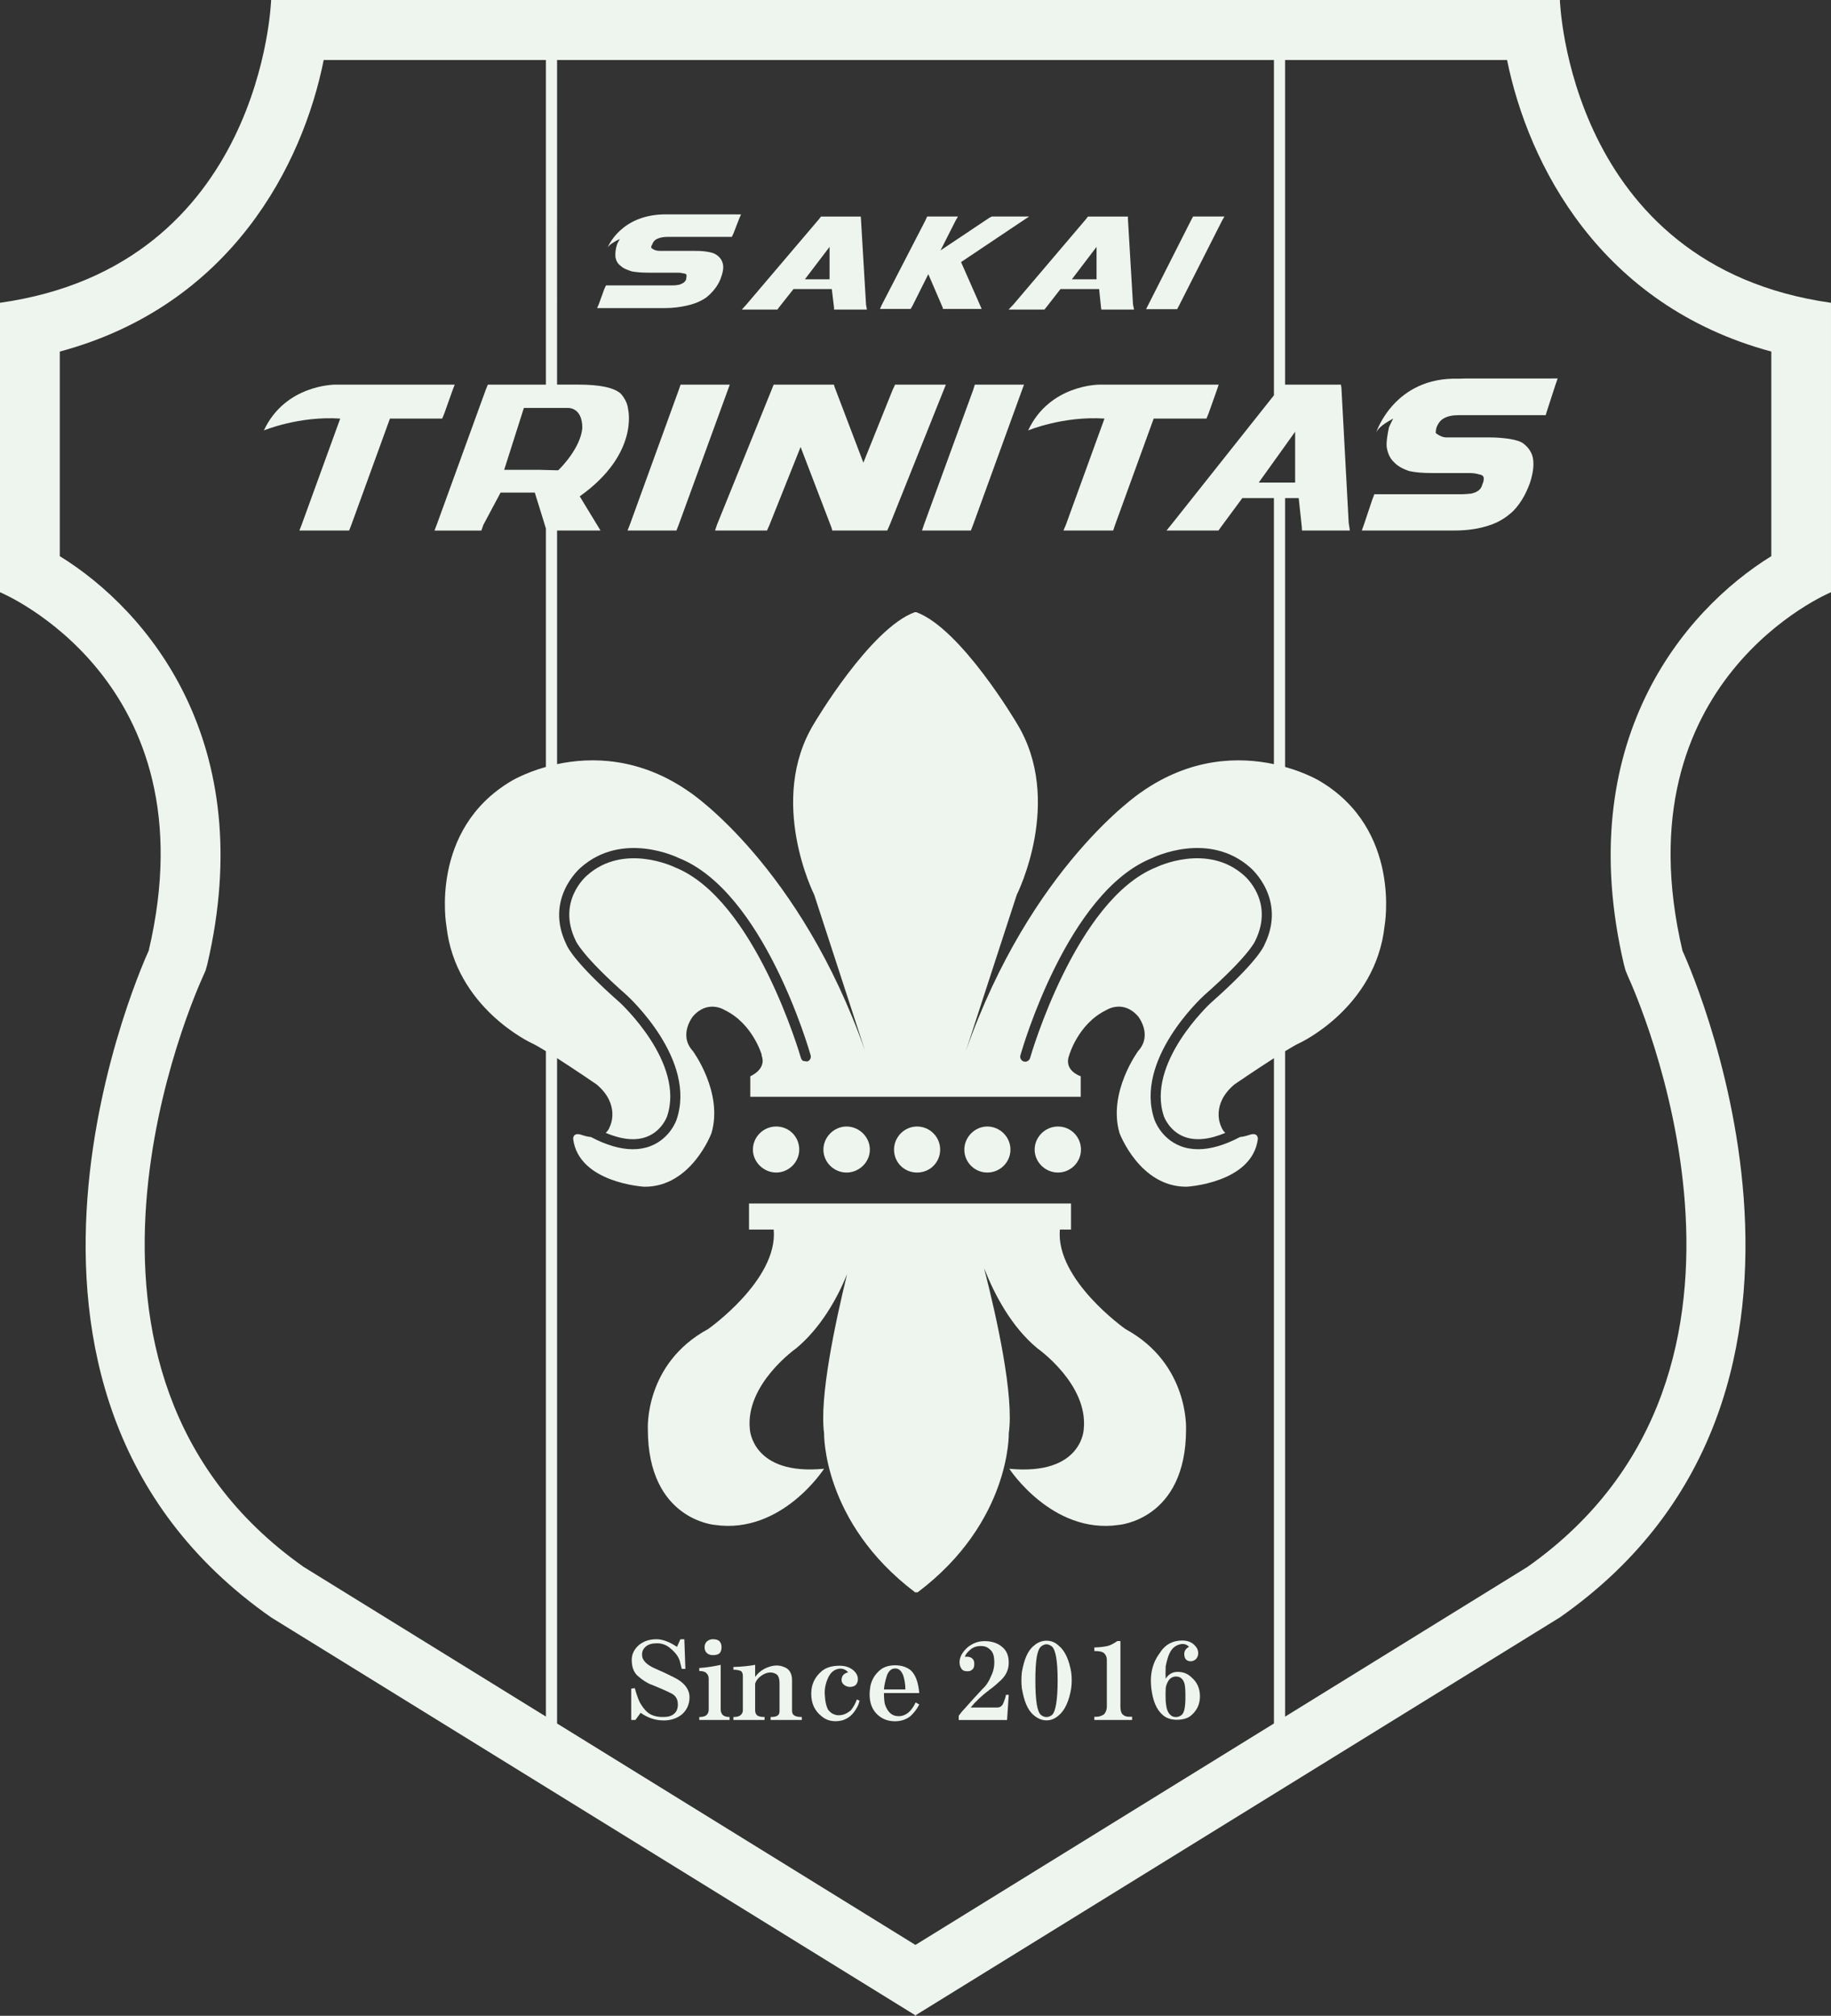 <?xml version="1.0" encoding="UTF-8"?>
<svg id="Layer_2" data-name="Layer 2" xmlns="http://www.w3.org/2000/svg" viewBox="0 0 1089.49 1199.62">
  <rect x="0" y="0" width="1089.49" height="1199.62" fill="#333333" stroke="none"/>
  <defs>
    <style>
      .cls-1 {
        fill: #eef5ee;
      }
    </style>
  </defs>
  <g id="BackGround">
    <g>
      <path class="cls-1" d="m544.71,1199.35l-.5.27h1.13l-.63-.27Z"/>
      <g>
        <polygon class="cls-1" points="571.85 155.97 607.06 132.37 612.36 128.85 606.76 128.85 591.35 128.85 590.22 128.85 588.7 129.6 559.62 149.03 568.7 131.12 570.03 128.85 567.19 128.85 554.32 128.85 551.67 128.85 550.66 131.12 524.54 181.72 523.6 183.86 526.25 183.86 539.12 183.86 541.89 183.86 543.09 181.72 552.37 163.16 560.95 183.1 561.07 183.86 562.59 183.86 578.61 183.86 584.11 183.86 582.58 180.32 571.85 155.97"/>
        <polygon class="cls-1" points="725.74 128.85 712.68 128.85 709.9 128.85 708.7 131.12 683.09 181.72 681.95 183.98 684.6 183.98 697.78 183.98 700.44 183.98 701.63 181.72 727.25 131.12 728.57 128.85 725.74 128.85"/>
        <path class="cls-1" d="m515.84,184.24l-.53-2.92-3.02-50.96-.1-1.49h-23.69l-1.13,1.49-43.32,50.96-2.66,2.92h21.19l1-1.39,8.57-10.83h22.79l1.33,10.96v1.26h19.57Zm-22.22-18.04h-14.68l14.68-19.3v19.3Z"/>
        <path class="cls-1" d="m674.17,181.32l-3.02-50.96v-1.49h-23.79l-1.13,1.49-43.32,50.96-2.79,2.92h21.33l1.13-1.39,8.44-10.83h22.99l1.13,10.96.2,1.26h19.47l-.63-2.92Zm-21.69-15.12h-14.68l14.68-19.3v19.3Z"/>
        <path class="cls-1" d="m437.92,127.58h-40.5c-28.07-.63-35.83,19.69-35.83,19.69,1.01-1.77,4.48-3.79,7.25-5.05-.51,1.01-1.13,1.9-1.65,3.02v.26c-1.01,2.78-1.12,5.3-1.01,7.44.39,2.15,1.33,4.05,3.17,5.29,1.51,1.52,3.97,2.41,6.62,3.29,2.78.5,5.93.76,10.09.76h16.34c1.64,0,2.84,0,3.79.37,1.01,0,1.51.26,2.02.5.13.26.32.51.32,1.01,0,.39-.19,1.14-.32,2.28-.69,1.51-2.02,2.27-3.16,2.65-.18.13-.63.38-1.95.5-1.21.26-2.65.26-4.35.26h-38.17l-1.01,2.14-3.28,9.08-1.01,2.28h40.49c4.79,0,9.27-.63,13.06-1.52,4.48-1.01,8.14-2.52,11.42-4.79,1.64-1.38,3.46-3.02,4.99-5.04,1.45-1.77,2.65-3.92,3.46-5.93,1.33-3.54,1.96-6.43,1.46-8.84-.52-2.39-1.84-4.42-4.42-5.93-1.33-.75-3.15-1.25-5.99-1.64-2.47-.37-5.43-.37-8.58-.37h-18.86c-1.65,0-3.16-.5-4.29-1.39-.32-.12-.5-.38-.5-.51-.13-.5,0-1.01.5-1.75.7-2.15,2.01-3.04,2.84-3.41,1.82-.88,3.96-1.27,6.55-1.27h38.05l1.01-2.14,3.46-8.95,1.01-2.28h-3.02Z"/>
      </g>
      <path class="cls-1" d="m669.64,790.91s-41.64-29.28-38.99-59.17h6.63v-15.52h-191.6v15.52h14.7c2.65,29.9-38.99,59.17-38.99,59.17-38.17,20.7-35.9,59.68-35.9,59.68,0,54.01,39.99,56.92,39.99,56.92,39.7,5.67,64.87-33.44,64.87-33.44-42.84,4.16-44.17-23.47-44.17-23.47-2.84-26.88,27.58-48.2,27.58-48.2,14.38-11.99,24.35-29.41,30.28-44.16-7.26,29.78-16.54,73.68-13.69,94.63,0,0-1.2,52.87,54.19,94.76h1.46c55.57-41.89,54.26-94.76,54.26-94.76,3.15-21.82-6.94-68.01-14.71-98.17,6.12,15.53,16.15,34.84,31.73,47.71,0,0,30.42,21.32,27.57,48.2,0,0-.94,27.64-44.29,23.47,0,0,25.49,39.11,64.99,33.44,0,0,40.18-2.91,40.18-56.92,0,0,1.95-38.99-36.09-59.68h0Z"/>
      <g>
        <path class="cls-1" d="m475.57,684.15c0,7.46-6.25,13.64-13.7,13.64s-13.87-6.18-13.87-13.64,6.12-13.75,13.87-13.75,13.7,6.17,13.7,13.75h0Z"/>
        <path class="cls-1" d="m517.59,684.15c0,7.46-6.32,13.64-13.88,13.64s-13.76-6.18-13.76-13.64,6.3-13.75,13.76-13.75,13.88,6.17,13.88,13.75h0Z"/>
        <path class="cls-1" d="m559.42,684.15c0,7.46-5.93,13.64-13.75,13.64s-13.7-6.18-13.7-13.64,6.12-13.75,13.7-13.75,13.75,6.17,13.75,13.75h0Z"/>
        <path class="cls-1" d="m601.24,684.15c0,7.46-6.11,13.64-13.75,13.64s-13.69-6.18-13.69-13.64,6.25-13.75,13.69-13.75,13.75,6.17,13.75,13.75h0Z"/>
        <path class="cls-1" d="m643.2,684.15c0,7.46-6.11,13.64-13.68,13.64s-13.88-6.18-13.88-13.64,6.24-13.75,13.88-13.75,13.68,6.17,13.68,13.75h0Z"/>
      </g>
      <g>
        <path class="cls-1" d="m378.04,1023.58h-2.46v-18.67l2.15-.26c1.01,3.79,2.02,6.44,2.96,8.45,1.33,2.27,2.65,4.29,4.79,6.06,2.14,1.77,5.29,2.65,8.97,2.65,2.96,0,5.1-.5,6.74-2.01,1.51-1.27,2.15-3.15,2.15-5.42,0-3.28-1.32-5.43-4.29-6.81-1.95-1.01-6.12-2.91-12.74-5.55-1.96-1.01-3.91-2.14-6.05-4.03-3.03-2.15-4.36-5.68-4.36-10.23,0-3.4,1.52-6.44,4.48-8.95,2.83-2.14,5.93-3.28,10.28-3.28,3.59,0,7.58,1.51,12.17,4.55l2.02-4.55h2.34l.63,17.66h-2.14l-.83-3.15c-.51-3.29-2.45-6.18-5.8-8.96-2.46-2.27-5.42-3.15-8.07-3.15-2.96,0-5.11.63-6.63,1.88-1.64,1.39-2.33,2.91-2.33,4.92,0,3.28,2.65,6.06,8.26,8.45,3.34,1.4,6.82,3.04,10.28,4.81,6.43,3.02,9.72,7.19,9.72,12.11,0,4.29-1.78,7.82-4.6,10.22-2.84,2.27-6.43,3.53-10.72,3.53-4.99,0-9.47-1.51-13.77-4.53l-3.15,4.29Z"/>
        <path class="cls-1" d="m428.01,976.64c-.83-.76-2.16-1.13-3.85-1.13-1.26,0-2.26.37-3.29,1.13-1.13.86-1.63,2.16-1.63,3.65s.5,2.79,1.63,3.69c1.03.73,2.03,1,3.29,1,1.69,0,3.02-.27,3.85-1,.83-.63,1.33-2.06,1.33-3.69s-.5-2.89-1.33-3.65Zm2.13,44.05c-.8-.76-1.3-1.89-1.3-3.16v-26.74c-4.19.86-8.6,1.63-12.76,1.86v1.79c2.03,0,3.45.36,4.29,1.36.83.63,1.33,1.79,1.33,3.42v18.3c0,1.26-.5,2.39-1.33,3.16-.83.76-2.26,1.13-4.29,1.13v1.76h18.04v-1.76c-1.63,0-3.16-.37-3.99-1.13Z"/>
        <path class="cls-1" d="m454.94,1023.58h-18.54v-1.77c2.02,0,3.33-.37,4.16-1.01,1.01-.88,1.45-1.77,1.45-2.91v-20.68c0-1.01-.3-1.9-.94-2.65-1.01-.51-2.52-.89-4.67-.89v-1.63c5.17-.13,9.46-.63,12.93-1.27v7.2c1.45-2.03,3.15-3.54,5.43-4.81,4.29-2.14,8.12-2.65,11.73-1.12,3.15,1.12,4.79,3.78,4.79,7.94v17.91c0,1.39.31,2.28,1.2,2.91.81.63,2.26,1.01,4.6,1.01v1.77h-18.54v-1.77c2.2,0,3.66-.37,4.34-1.01.83-.63.96-1.51.96-2.91v-15.89c0-3.02-.64-5.05-2.15-5.8-2.47-1.39-5.29-1.14-8.27.75-2.14,1.4-3.47,3.04-4.1,5.05v15.89c0,1.39.51,2.28,1.14,2.91.82.63,2.15,1.01,4.47,1.01v1.77Z"/>
        <path class="cls-1" d="m511.47,1012.1c-.5,1.9-1.01,3.28-1.64,4.18-2.14,4.03-5.17,6.55-8.76,7.56-4.81,1.14-9.1.26-12.25-2.52-4.16-3.28-6.11-7.7-6.11-13.37s2.15-9.96,6.31-13.5c2.65-2.15,6.12-3.16,10.53-3.16,3.15,0,5.81.76,8.14,2.65,1.77,1.51,2.78,3.29,2.78,5.43,0,1.51-.63,2.78-1.45,3.53-1.01.76-2.14,1-3.34,1-1.33,0-2.46-.5-3.48-1.25-1.01-.89-1.45-1.77-1.45-2.78,0-2.4,1.14-3.92,3.92-4.67-1.64-1.77-3.59-2.53-5.93-2.03-2.97.64-4.79,2.65-6.12,5.56-1.45,3.28-2.14,6.69-1.82,10.22.18,3.79.88,6.44,1.82,8.34,1.33,1.88,2.97,2.9,5.12,3.4,3.02.39,5.67-.5,8.45-2.78,1.33-1.63,2.65-3.66,3.66-6.55l1.64.75Z"/>
        <path class="cls-1" d="m534.61,1021.32c-3.95,0-6.61-2.52-8.14-7.34-.3-1.49-.5-3.75-.5-6.41h21.03c-.66-6.71-2.29-11.13-5.32-13.75-2.46-1.89-5.61-2.79-9.07-2.79s-6.64.9-8.9,2.79c-3.16,2.62-4.98,5.78-5.81,9.57-1.33,7.97.33,13.89,4.98,17.67,2.79,2.26,5.95,3.29,9.73,3.29,3.45,0,6.61-1.03,9.07-3.02,1.69-1.53,3.65-3.79,5.32-6.94l-2.16-1.26c-2.66,5.68-6.11,8.21-10.23,8.21Zm-6.81-24.38c1.03-2.62,2.66-4.02,4.82-4.02,2.33,0,3.65,1.39,4.78,4.02.7,2.16,1.33,5.08,1.33,8.47h-12.76c.2-2.76.9-5.55,1.83-8.47Z"/>
        <path class="cls-1" d="m600.23,1008.57l-1.01,15.02h-28.76v-2.52c1.01-1.27,2.02-2.78,3.46-4.17,3.34-3.79,6.82-7.69,10.41-11.47,2.34-2.14,3.96-4.55,5.16-7.44,1.46-2.91,2.15-5.68,2.15-8.71,0-3.54-.68-6.19-2.65-7.7-1.51-1.51-3.35-2.01-5.3-2.01-2.46,0-4.6.63-6.44,2.27-1.51,1.25-2.65,2.65-3.15,4.16,1.64-.26,3.15,0,4.29.88,1.13,1.01,1.32,1.9,1.32,3.41,0,1.38-.19,2.52-1.32,3.4-.83.76-1.64.89-2.78.89-1.01,0-2.21-.13-3.02-.89-.96-1.01-1.64-2.39-1.64-4.41,0-3.15,1.64-6.19,5.11-9.21,3.04-2.27,6-3.41,9.78-3.41,4.29,0,7.76,1.14,10.41,3.41,2.83,2.27,3.97,5.43,3.97,9.46,0,4.29-1.82,8.08-5.61,11.23-2.14,2.03-3.98,3.54-5.62,4.68-4.67,3.53-8.45,7.07-11.42,10.73h15.91c1.64,0,2.96-1.01,3.59-2.78.5-1.26,1.14-2.78,1.51-4.79h1.64Z"/>
        <path class="cls-1" d="m637.4,995.21c-1.26-7.47-3.79-12.89-7.37-15.78-2.03-1.93-4.35-3.02-7.31-3.02s-5.45,1.1-7.57,3.02c-3.69,2.89-5.81,8.31-7.14,15.78-.33,3.16-.33,6.28,0,9.43,1.33,7.71,3.45,13.12,7.14,16.15,2.46,2.03,4.92,3.02,7.57,3.02s5.08-1,7.31-3.02c3.59-3.02,6.11-8.44,7.37-16.15.4-3.16.4-6.28,0-9.43Zm-11.53,25.48c-1.03.76-2.16,1.13-3.16,1.13-1.16,0-2.16-.37-3.19-1.13-2.46-1.89-3.45-8.97-3.45-20.7s1-18.17,3.45-20.2c1.03-.76,2.03-1.26,3.19-1.26,1,0,2.13.5,3.16,1.26,2.33,2.03,3.45,8.84,3.45,20.2s-1.13,18.8-3.45,20.7Z"/>
        <path class="cls-1" d="m673.61,1023.58h-22.46v-1.9h1.14c1.82,0,3.46-.62,4.67-1.51.94-1.01,1.64-2.65,1.64-4.54v-27.9c0-1.63-.69-3.02-1.64-3.9-1.2-1.01-3.02-1.27-5.8-1.27v-2.15c1.95,0,4.47-.24,6.74-.63,2.65-.37,4.79-1.76,6.94-3.15h1.84v38.99c0,2.39.5,3.9,1.32,4.66,1.02,1.01,2.34,1.38,3.79,1.38h1.84v1.9Z"/>
        <path class="cls-1" d="m708.99,998.24c-2.33-2.29-5.08-3.29-8.24-3.29-2.99,0-5.32,1.26-7.14,4.05-.13-1.53-.13-3.92,0-7.34.83-4.29,1.83-7.44,3.46-9.73,1.23-1.73,2.99-2.89,5.18-3.39,1.96-.5,3.92,0,5.25,1.53-2.29,1.13-3.29,3.02-2.66,5.78.37,1.66,1.53,2.79,3.65,2.79,1.03,0,2.03-.37,2.99-1.13,1-1.03,1.49-2.29,1.49-3.65,0-1.93-.83-3.55-2.46-5.05-1.83-1.79-4.35-2.52-7.11-2.52-5.65,0-10.3,2.52-13.39,7.57-5.18,6.94-6.31,15.38-4.19,25.35,1.16,5.18,3.16,8.97,6.15,11.49,2.13,1.89,4.98,2.76,8.27,2.76,3.65,0,6.61-.86,8.74-2.76,3.29-2.92,5.02-6.58,5.02-11.23s-1.73-8.47-5.02-11.23Zm-5.58,22.06c-1.03,1.03-2.36,1.53-3.65,1.53-1.66,0-2.69-.5-3.62-1.53-1.49-1.49-2.16-3.79-2.52-7.71-.13-2.89-.13-5.41,0-7.44,0-1.86.83-3.52,1.53-4.78,1-1.63,2.62-2.66,4.62-2.66,2.62,0,4.29,1.53,5.08,4.42.37,1.53.5,4.05.5,7.71,0,5.81-.63,8.97-1.93,10.46Z"/>
      </g>
      <g>
        <path class="cls-1" d="m202.44,249.1l-22.96,63.21-1.33,3.41h29.59l1.33-3.41,22.96-63.21h31.1l1.33-3.28,4.79-13.5,1.32-3.41h-71.22s-29.58-.13-42.34,27.25c0,0,20.83-8.7,45.43-7.06h0Z"/>
        <path class="cls-1" d="m657.19,249.1l-22.96,63.21-1.45,3.41h29.59l1.14-3.41,22.96-63.21h31.41l1.33-3.28,4.79-13.5,1.14-3.41h-71.04s-29.59-.13-42.33,27.25c0,0,20.82-8.7,45.42-7.06h0Z"/>
        <polygon class="cls-1" points="430.07 228.9 409.25 228.9 404.96 228.9 403.83 232.19 374.75 312.31 373.41 315.72 377.7 315.72 398.34 315.72 402.5 315.72 403.83 312.31 433.04 232.19 434.23 228.9 430.07 228.9"/>
        <polygon class="cls-1" points="558.4 228.9 537.2 228.9 532.6 228.9 531.07 232.19 513.73 275.34 496.69 230.55 496.18 228.9 493.41 228.9 464.96 228.9 460.35 228.9 459.03 232.19 426.61 312.31 425.47 315.72 430.07 315.72 451.9 315.72 456.38 315.72 457.89 312.31 476.38 266 494.74 313.95 495.24 315.72 498.02 315.72 523.32 315.72 527.92 315.72 529.44 312.31 561.49 232.19 562.82 228.9 558.4 228.9"/>
        <polygon class="cls-1" points="605.15 228.9 584.51 228.9 580.04 228.9 579.02 232.19 549.76 312.31 548.62 315.72 552.78 315.72 573.61 315.72 577.7 315.72 579.02 312.31 608.1 232.19 609.31 228.9 605.15 228.9"/>
        <path class="cls-1" d="m928.17,0H161.32S156.53,158.13,0,180.19v172.25s126.5,52.26,88.47,213.37c0,0-121.52,260.68,72.85,396.72l383.39,236.83,383.46-236.83c194.44-136.04,72.95-396.72,72.95-396.72-37.87-161.12,88.37-213.37,88.37-213.37v-172.25C932.96,158.13,928.17,0,928.17,0ZM324.83,456.41c-12.72,3.59-20.5,8.34-20.5,8.34-49.1,29-38.7,86.31-38.7,86.31,5.32,48.83,50.63,69.66,50.63,69.66,1.86.83,4.95,2.62,8.57,4.85v395.99l-144.14-89.06c-165.8-116.97-64.15-342.07-59.8-351.67l1.43-3.29,1.03-3.65c30.73-131.49-34.88-210.22-87.77-242.91v-121.75c102.15-27.51,144.61-111.42,157.03-173.51h132.22v193.18h-34.55l-1.33,3.29-29.1,80.13-1.33,3.42h27.91l1.2-3.42,10.23-19.17h20.36l6.44,20.8.17.47v142.02Zm12.89-213.64s8.77-.73,8.77,11.86c-.9,11.63-12.62,23.72-14.38,25.25h-.63l-6.64-.17-3.82-.1h-21.03l2.23-6.98,9.5-29.86h26.01Zm420.3,782.9l-213.31,131.78-213.24-131.78v-395.95c11.1,7.11,23.45,15.58,23.45,15.58,14.18,11.86,8.24,24.48,8.24,24.48-.3.8-.6,1.49-.93,2.16-.37.63-.96,1.46-1.83,2.26,9.67,4.05,17.91,4.85,24.55,2.26,8.9-3.42,11.93-11.96,11.96-12.03,10.86-31.79-27.61-67.34-27.94-67.67-26.44-23.32-31.16-32.72-31.89-34.55-13.39-27.34,8.21-45.64,8.34-45.78,24.75-22.12,57.3-6.38,58.47-5.81,50.33,19.97,77.34,113.45,78.47,117.4.43,1.59-.47,3.22-2.06,3.69l-2.39-.33c-.6-.36-1.1-.96-1.33-1.73-.27-.93-27.27-94.58-75.11-113.55-.3-.17-30.3-14.65-52.12,4.85-.76.63-18.2,15.65-6.71,39.03.03.1,3.65,8.8,30.33,32.32,1.69,1.56,41.72,38.57,29.6,74.05-.13.43-3.85,11.13-15.35,15.65-3.29,1.3-6.84,1.93-10.66,1.93-7.37,0-15.75-2.43-24.95-7.28-1.46-.13-3.16-.46-5.02-1.1v.03c-5.78-2.26-5.55,2.16-5.55,2.16,3.29,26.34,42.32,28.5,42.32,28.5,28,.27,40-31.93,40-31.93,7.08-24.25-11.1-48.83-11.1-48.83-8.77-9.6,0-20.56,0-20.56,8.97-10.37,19-3.79,19-3.79,16.71,8.07,22.03,26.74,22.03,26.74v.03l-.2-.03c3.45,8.44-6.64,12.62-6.64,12.62v12.22h196.6v-12.22s-7.57-2.39-7.57-8.84c0-1.13.23-2.39.76-3.79,0,0,5.32-18.67,22.03-26.74,0,0,10.03-6.58,18.97,3.79,0,0,8.77,10.96,0,20.56,0,0-18.17,24.58-11.1,48.83,0,0,11.99,32.19,40,31.93,0,0,39.07-2.16,42.32-28.5,0,0,.23-4.42-5.55-2.16v-.03c-1.86.63-3.52.96-5.02,1.1-9.2,4.85-17.54,7.28-24.95,7.28-3.82,0-7.37-.63-10.66-1.93-11.49-4.52-15.18-15.22-15.35-15.65-12.13-35.48,27.9-72.49,29.6-74.05,26.68-23.52,30.3-32.22,30.33-32.32,11.53-23.39-5.95-38.4-6.68-39.03-21.86-19.5-51.82-5.02-52.12-4.85-47.87,18.97-74.88,112.62-75.14,113.55-.47,1.59-2.13,2.52-3.69,2.09-1.59-.46-2.52-2.13-2.06-3.72,1.13-3.95,28.1-97.44,78.43-117.4,1.16-.56,33.72-16.31,58.47,5.81.13.13,21.73,18.44,8.34,45.78-.7,1.83-5.45,11.23-31.86,34.55-.37.33-38.8,35.88-27.97,67.67.03.07,3.09,8.6,11.96,12.03,6.64,2.59,14.92,1.79,24.55-2.26-.86-.8-1.46-1.63-1.79-2.26-.33-.66-.66-1.36-.96-2.16,0,0-5.95-12.62,8.27-24.48,0,0,12.36-8.44,23.42-15.55v395.92Zm0-570.92c-20.26-4.32-49.46-4.29-79.46,17.04,0,0-65.21,43.78-103.85,153.71l30.3-93.02s28.27-56.01,0-102.05c0,0-33.19-56.41-59.8-66.11h-.9c-26.61,9.7-59.83,66.11-59.83,66.11-28.24,46.04,0,102.05,0,102.05l30.3,93.02c-38.64-109.93-103.85-153.71-103.85-153.71-30-21.36-59.23-21.36-79.46-17.04v-139.03h25.85l-12.36-20.33c35.51-25.25,28.77-51.86,28.77-51.86-.33-3.29-1.83-6.31-4.29-9.2-3.99-3.65-12.42-5.45-25.48-5.45h-12.49V35.71h426.55v199.55l-60.13,75.78-3.79,4.68h30.89l1.66-2.29,12.56-17.01h18.8v158.33Zm6.64-189.46l5.98-8.37v30.26h-21.66l9.04-12.62,6.64-9.27Zm289.32,65.68c-52.85,32.69-118.46,111.42-87.73,242.91l1,3.65,1.33,3.29c4.42,9.6,106.11,234.7-59.7,351.67l-144.21,89.1v-395.99c3.62-2.26,6.71-4.02,8.6-4.88,0,0,45.28-20.83,50.59-69.66,0,0,10.4-57.3-38.67-86.31,0,0-7.81-4.75-20.53-8.34v-159.99h8.11l1.83,17.14.13,2.16h28.47l-.7-4.68-4.32-80.23-.3-1.89h-33.22V35.71h132.08c12.62,62.09,55.28,146,157.23,173.51v121.75Z"/>
        <path class="cls-1" d="m922.87,225.25h-51.1c-1.33,0-2.65.13-3.78.13-38.37-1.27-49.09,31.91-49.09,31.91,1.45-3.15,5.93-5.93,10.09-8.19-.81,1.51-1.51,3.02-2.34,4.79v.12l-.18.26c-.94,4.54-1.64,8.58-1.33,11.99.7,3.78,2.03,6.68,4.35,8.82,2.14,2.28,5.23,4.05,9.21,5.3,3.66.76,7.77,1.14,13.44,1.14h22.15c2.14,0,4.09.26,5.62.76,1.13.13,2.14.63,2.14.75.51.39.81.89.81,1.39,0,1.01,0,2.28-.81,3.79-.7,2.89-2.34,3.91-4.17,4.79-.12,0-.94.38-2.46.76-1.51.12-3.66.38-5.93.38h-51.73l-1.33,3.53-4.8,14.39-1.32,3.66h55.01c6.81,0,12.93-.77,18.17-2.28,5.81-1.51,10.79-4.04,15.21-7.82,2.65-2.15,4.79-4.92,6.81-8.08,1.95-3.04,3.47-6.45,4.79-9.97,1.83-5.56,2.47-10.35,1.95-14.14-.5-3.9-2.65-7.18-6.11-9.71-1.64-1.14-4.29-1.89-7.89-2.52-3.46-.5-7.44-.88-11.73-.88h-25.67c-2.14,0-4.09-.76-6.12-2.28-.31,0-.31-.37-.44-.5,0-.89.13-1.9.44-3.04,1.2-3.15,2.84-4.67,4.17-5.41,2.33-1.4,5.3-2.03,9.09-2.03h51.73l1.14-3.66,4.67-14.38,1.32-3.79h-3.97Z"/>
      </g>
    </g>
  </g>
</svg>